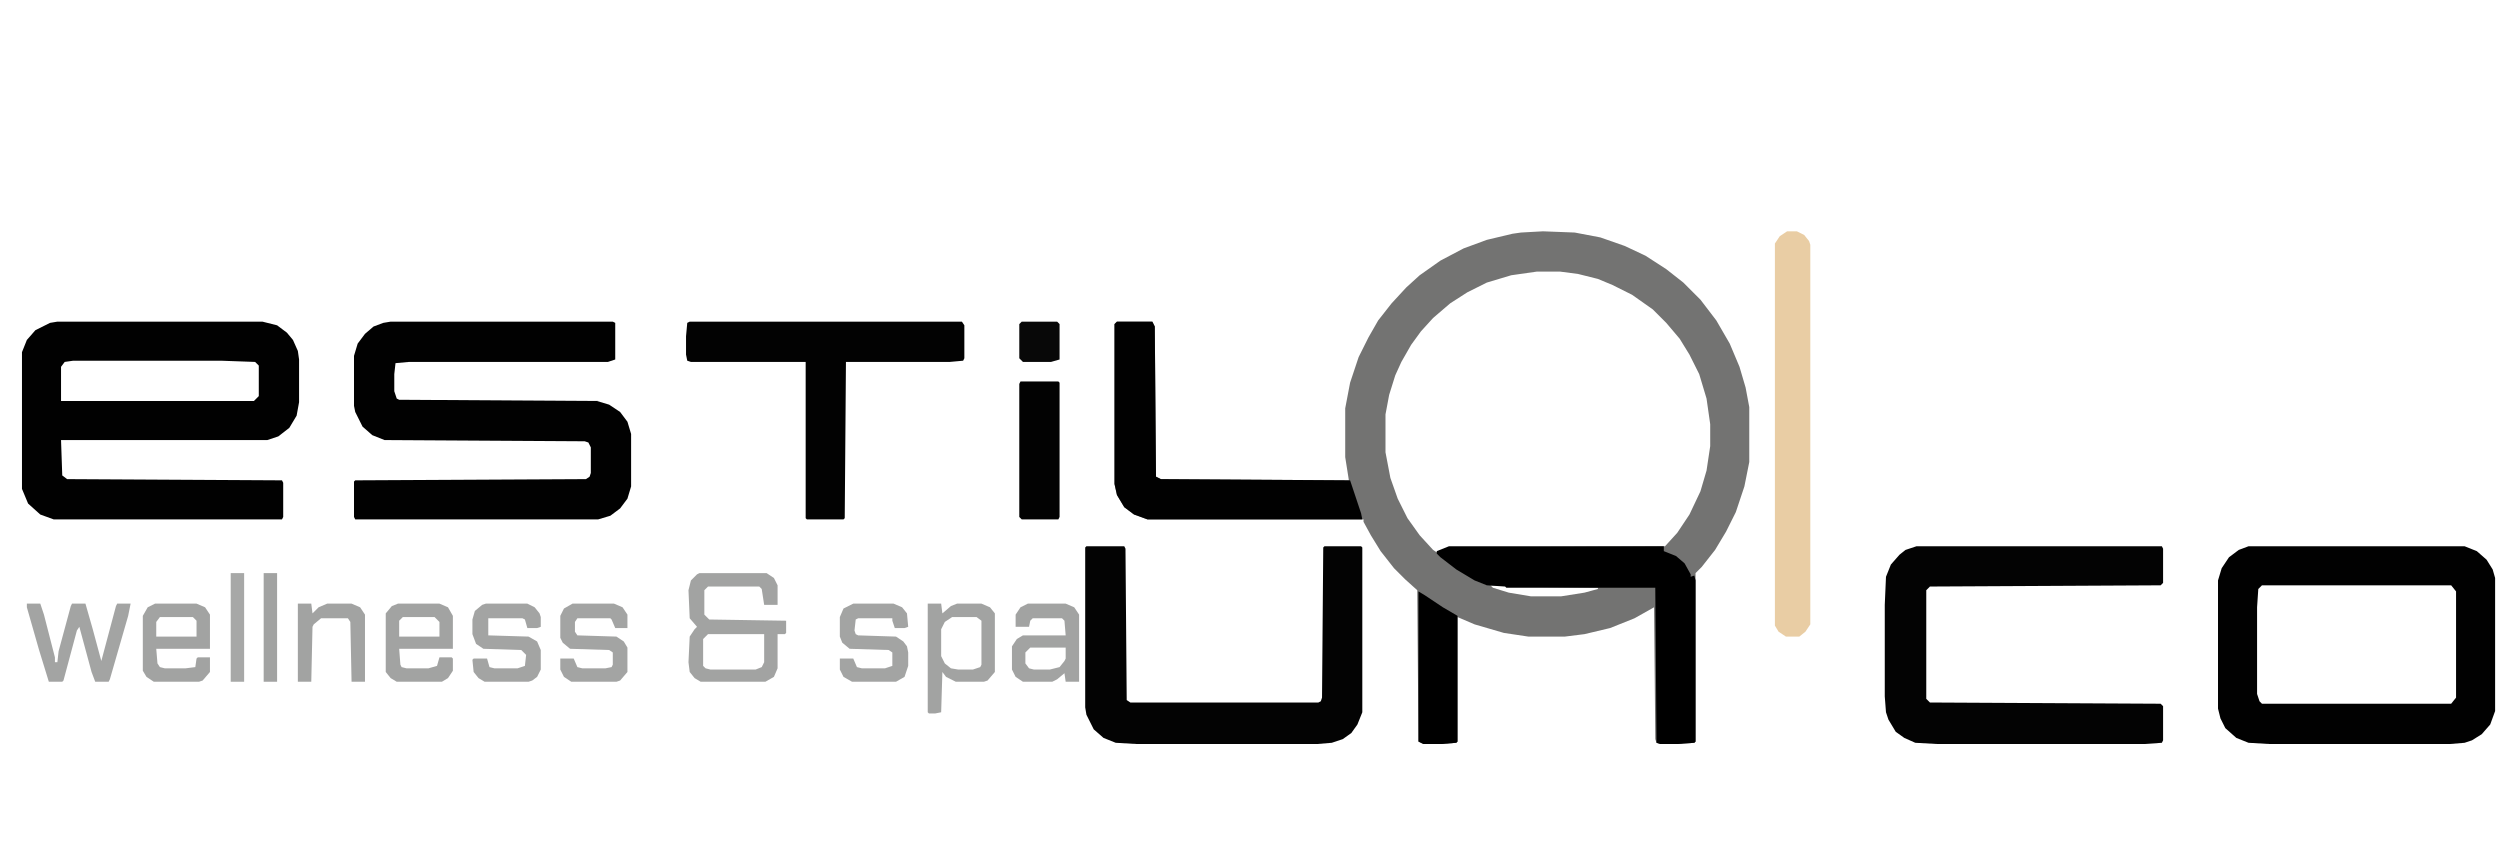 <?xml version="1.0" encoding="utf-8"?>
<!-- Generator: Adobe Illustrator 15.0.0, SVG Export Plug-In  -->
<!DOCTYPE svg PUBLIC "-//W3C//DTD SVG 1.1//EN" "http://www.w3.org/Graphics/SVG/1.1/DTD/svg11.dtd">
<svg version="1.1"
	 xmlns="http://www.w3.org/2000/svg" xmlns:xlink="http://www.w3.org/1999/xlink" xmlns:a="http://ns.adobe.com/AdobeSVGViewerExtensions/3.0/"
	 x="0px" y="0px" width="1539px" height="520px" viewBox="-13.526 -142.396 1539 520"
	 enable-background="new -13.526 -142.396 1539 520" xml:space="preserve">
<defs>
</defs>
<path fill="#737372" d="M936.325,0l19.537,0.752l15.781,3.006l15.029,5.26l12.775,6.012l12.774,8.267l10.521,8.266l10.521,10.521
	l9.769,12.775l8.267,14.277l6.012,14.278l3.757,12.774l2.255,12.023v33.816l-3.006,15.029l-5.261,15.78l-6.012,12.023l-6.763,11.272
	l-8.267,10.521l-3.757,3.757v103.702l-0.751,0.752l-10.521,0.751h-10.52l-2.255-0.751l-0.751-2.255l-0.752-81.158l-12.023,6.764
	l-15.029,6.012l-15.781,3.757l-12.023,1.503h-22.543l-15.029-2.254l-18.035-5.261l-10.521-4.509v76.649l-0.751,0.752l-9.018,0.751
	h-11.272l-3.006-1.503l-0.751-93.182l-7.515-6.763l-6.764-6.764l-8.266-10.521l-6.012-9.769l-4.509-8.267v-1.503H692.851
	l-8.267-3.006l-6.012-4.509l-4.509-7.515l-1.503-6.763V57.111l1.503-1.503h21.793l1.502,3.006l0.752,92.431l3.006,1.503
	l115.726,0.751l-2.255-14.277v-30.059l3.006-15.781l5.261-15.78l6.012-12.023l6.012-10.521l8.267-10.521l9.018-9.77l8.266-7.515
	l12.775-9.018l14.277-7.515l14.277-5.26l15.781-3.758l5.26-0.751L936.325,0z M932.567,24.799l-15.781,2.254l-15.029,4.509
	l-12.023,6.012l-10.52,6.764l-10.521,9.018l-7.514,8.266l-6.012,8.267l-6.012,10.521l-3.758,8.266l-3.758,12.023l-2.254,12.023
	v23.296l3.006,15.78l4.509,12.775l6.012,12.023l7.515,10.521l8.266,9.018l2.255,1.503l7.515-3.006l133.01-0.752l7.514-8.266
	l7.516-11.272l6.763-14.277l3.757-12.775l2.255-15.029v-13.526l-2.255-15.78l-4.508-15.029l-6.012-12.023l-6.012-9.77l-8.267-9.769
	l-8.267-8.267l-12.774-9.018l-12.023-6.012l-9.018-3.757l-12.023-3.006l-11.272-1.503H932.567z M904.012,217.925l1.503,1.503
	l9.77,3.006l13.525,2.255h18.787l14.277-2.255l8.267-2.254v-0.752l-56.36-0.751l-0.751-0.752H904.012z"/>
<path fill="#010101" d="M21.792,55.608h126.246l9.018,2.255l6.012,4.509l3.758,4.509l3.006,6.763l0.751,5.261v26.301l-1.503,8.267
	l-4.509,7.515l-6.763,5.26l-6.764,2.255H24.047l0.751,21.792l3.006,2.255l132.258,0.751l0.752,1.503v21.041l-0.752,1.503H19.538
	l-8.267-3.006l-7.515-6.763L0,158.56V74.396l3.006-7.515l5.26-6.012l9.018-4.509L21.792,55.608z M31.562,79.655l-5.261,0.752
	l-2.254,3.006v21.041h118.731l3.006-3.006V82.661l-2.255-2.254l-21.041-0.752H31.562z"/>
<path fill="#010101" d="M226.942,55.608h136.766l1.504,0.752v22.544l-4.51,1.503H238.214l-8.266,0.751l-0.752,6.764v10.521
	l1.503,4.509l1.503,0.751l121.737,0.752l7.515,2.254l6.764,4.509l4.508,6.012l2.255,7.515v32.313l-2.255,7.515l-4.508,6.012
	l-6.012,4.509l-7.516,2.254H205.149l-0.751-1.503v-21.792l0.751-0.752l142.027-0.751l2.254-1.503l0.752-2.255v-15.78l-1.504-3.006
	l-2.254-0.752l-123.24-0.751l-7.515-3.006l-6.012-5.261l-4.509-9.018l-0.751-3.757V76.649l2.254-7.515l4.509-6.012l5.261-4.509
	l6.012-2.254L226.942,55.608z"/>
<path fill="#010101" d="M1370.671,193.878h133.01l7.515,3.006l6.012,5.261l3.757,6.012l1.504,5.26v81.91l-3.006,8.266l-5.261,6.012
	l-6.012,3.758l-4.509,1.503l-9.018,0.751h-111.217l-12.775-0.751l-7.514-3.006l-6.764-6.012l-3.006-6.012l-1.503-6.012v-78.904
	l2.255-7.515l4.508-6.763l6.012-4.509L1370.671,193.878z M1378.938,217.925l-2.255,2.255l-0.751,11.271v53.354l1.503,4.509
	l1.503,1.503h116.478l3.006-3.758v-65.377l-3.006-3.758H1378.938z"/>
<path fill="#030303" d="M1166.272,193.878h151.045l0.752,1.503v21.041l-1.504,1.503l-142.026,0.752l-2.255,2.254v66.881l2.255,2.254
	l142.026,0.752l1.504,1.503v21.041l-0.752,1.503l-10.521,0.751h-127.749l-13.526-0.751l-6.763-3.006l-5.261-3.758l-4.509-7.515
	l-1.503-4.509l-0.751-9.769v-56.36l0.751-17.283l3.006-7.515l5.261-6.012l3.757-3.006L1166.272,193.878z"/>
<path fill="#030303" d="M655.276,193.878h23.296l0.751,1.503l0.752,93.182l2.254,1.503h115.727l1.502-0.751l0.752-2.255l0.752-92.43
	l0.751-0.752h22.544l0.752,0.752v101.447l-3.006,7.515l-3.758,5.261l-5.26,3.757l-6.764,2.255l-9.018,0.751H686.087l-12.775-0.751
	l-7.514-3.006l-6.012-5.261l-4.51-9.018l-0.751-4.509V194.63L655.276,193.878z"/>
<path fill="#020202" d="M411.051,55.608h167.577l1.502,2.255v20.289l-0.751,1.503l-8.267,0.752h-63.874l-0.751,96.188l-0.752,0.751
	h-22.544l-0.751-0.751V80.407h-70.639l-2.254-0.752l-0.752-3.757V64.626l0.752-8.266L411.051,55.608z"/>
<path fill="#010101" d="M674.063,55.608h21.793l1.502,3.006l0.752,92.431l3.006,1.503l116.477,0.751l6.764,20.29l0.752,3.757
	H692.851l-8.267-3.006l-6.012-4.509l-4.509-7.515l-1.503-6.763V57.111L674.063,55.608z"/>
<path d="M878.462,193.878h132.258v3.006l7.515,3.006l5.261,4.509l3.757,6.764v1.503l2.255-0.752l0.751,3.006v99.193l-0.751,0.752
	l-10.521,0.751h-10.52l-2.255-0.751l-0.751-95.437h-91.68l-0.751-0.751l-11.272-0.752l-7.514-3.006l-11.272-6.763l-9.769-7.515
	l-2.255-2.255v-1.503L878.462,193.878z"/>
<path fill="#E9CDA4" d="M1086.618,0h6.012l4.508,2.255l3.006,3.757l0.752,2.255v233.705l-3.006,4.509l-3.758,3.006h-8.266
	l-4.509-3.006l-2.255-3.757V7.515l3.006-4.509L1086.618,0z"/>
<path fill="#020202" d="M614.698,92.431h23.295l0.752,0.751v82.661l-0.752,1.503h-22.544l-1.503-1.503V93.934L614.698,92.431z"/>
<path d="M859.675,221.683l3.758,2.254l11.271,7.515l9.018,5.261v77.4l-0.751,0.752l-9.018,0.751h-11.272l-3.006-1.503V221.683z"/>
<path fill="#A2A3A2" d="M417.063,210.41h41.331l4.508,3.006l2.255,4.509v12.023h-8.267l-1.502-9.769l-1.504-1.503h-31.561
	l-2.255,2.254v15.029l3.006,3.006l47.343,0.752v7.515l-0.752,0.751h-4.509v21.041l-2.255,5.261l-5.26,3.006h-39.828l-3.757-2.255
	l-3.006-3.757l-0.751-6.012l0.751-15.781l3.006-4.509l1.503-1.503l-4.509-5.26l-0.751-17.284l1.502-6.012l3.758-3.757
	L417.063,210.41z M422.323,247.983l-3.006,3.006v16.532l1.502,1.503l3.006,0.752h27.805l3.758-1.503l1.502-3.006v-17.284H422.323z"
	/>
<path fill="#A3A4A3" d="M3.006,229.197h8.266l2.255,6.763l6.763,26.302v3.006h1.503l0.752-6.764l7.515-27.804l0.751-1.503h8.267
	l4.509,15.78l5.26,19.538l9.018-33.815l0.752-1.503h8.266l-1.503,7.515l-11.271,39.076l-0.752,1.503h-8.266l-2.255-6.012
	l-7.515-27.805l-1.503,2.255l-8.266,30.81l-0.752,0.752h-8.266l-6.012-19.538l-7.515-26.302V229.197z"/>
<path fill="#A2A3A2" d="M557.587,229.197h8.266l0.752,6.012l5.26-4.509l3.758-1.503h15.029l5.26,2.254l3.006,3.758v36.07
	l-4.509,5.26l-2.255,0.752H574.87l-6.012-3.006l-2.254-3.006l-0.752,24.798l-3.758,0.752h-3.757l-0.751-0.752V229.197z
	 M572.616,237.463l-4.51,3.006l-2.254,4.509v16.532l2.254,4.509l3.758,3.006l4.509,0.752h9.018l4.509-1.503l0.752-1.503v-27.053
	l-3.006-2.255H572.616z"/>
<path fill="#A2A3A2" d="M231.451,229.197h25.55l5.26,2.254l3.006,5.261v20.289h-33.064l0.752,9.77l0.751,1.503l3.006,0.751h13.526
	l5.261-1.503l1.503-5.26h7.515l0.751,0.751v7.515l-3.006,4.509l-3.757,2.255h-27.805l-3.757-2.255l-3.006-3.757v-36.07l3.757-4.509
	L231.451,229.197z M234.457,237.463l-2.255,2.255v9.769h24.799v-9.018l-3.006-3.006H234.457z"/>
<path fill="#A2A3A2" d="M81.909,229.197h25.55l5.261,2.254l3.006,4.509v21.041H82.661l0.751,9.018l1.503,2.255l3.006,0.751h12.775
	l6.012-0.751l0.751-5.261l0.752-0.751h7.515v9.018l-4.509,5.26l-2.255,0.752H81.158l-4.509-3.006l-2.255-3.758v-33.815l3.006-5.261
	L81.909,229.197z M84.915,237.463l-2.254,3.006v9.018h24.798v-9.769l-2.254-2.255H84.915z"/>
<path fill="#A2A3A2" d="M619.206,229.197h23.296l5.261,2.254l3.006,4.509v41.331h-8.267l-0.751-5.261l-4.51,3.758l-3.006,1.503
	H616.2l-4.508-3.006l-2.255-4.509v-14.278l3.006-4.509l3.757-2.254h26.302l-0.751-9.018l-1.504-1.503h-18.035l-1.502,1.503
	l-0.752,3.757h-8.266v-7.515l3.006-4.509L619.206,229.197z M620.71,256.25l-3.006,3.006v6.763l2.254,3.006l3.006,0.752h9.77
	l6.012-1.503l3.006-3.758l0.751-1.503v-6.763H620.71z"/>
<path fill="#A3A4A3" d="M511.747,229.197h24.799l5.26,2.254l3.006,3.758l0.752,8.266l-2.255,0.752h-6.012l-1.503-4.509v-1.503
	h-21.041l-1.503,0.751l-0.751,6.764l0.751,2.254l1.503,0.752l23.295,0.751l4.51,3.006l2.254,3.006l0.752,3.758v8.266l-2.255,6.764
	l-5.261,3.006h-27.053l-5.26-3.006l-2.254-4.509v-6.764h8.266l2.254,5.261l3.006,0.751h14.278l4.509-1.503v-8.266l-2.254-1.503
	l-24.047-0.752l-4.51-3.757l-1.502-3.758v-12.023l2.254-5.26L511.747,229.197z"/>
<path fill="#A3A4A3" d="M285.556,229.197h25.551l4.508,2.254l3.006,3.758l0.752,2.254v6.012l-2.254,0.752h-6.012l-1.504-5.261
	l-1.502-0.751H287.06v10.521l24.798,0.751l5.261,3.006l2.254,5.261v12.023l-2.254,4.509l-3.006,2.254l-2.255,0.752h-27.053
	l-3.757-2.255l-3.006-3.757l-0.752-7.515l0.752-0.752h8.266l1.503,5.261l3.006,0.751h14.278l4.508-1.503l0.752-6.763l-3.006-3.006
	l-23.295-0.752l-4.509-3.006l-2.255-6.012v-9.018l1.503-5.26l4.509-3.758L285.556,229.197z"/>
<path fill="#A3A4A3" d="M338.91,229.197h25.55l5.26,2.254l3.006,4.509v8.267h-7.514l-2.255-5.261l-0.751-0.751h-20.29l-1.503,2.254
	v6.012l1.503,2.255l24.047,0.751l4.509,3.006l2.254,3.758v15.029l-4.508,5.26l-2.255,0.752h-27.804l-4.51-3.006l-2.254-4.509v-6.764
	h8.266l2.255,5.261l3.006,0.751H359.2l3.757-0.751l0.751-1.503v-7.515l-2.254-1.503l-24.047-0.752l-4.509-3.757l-1.503-3.006
	v-13.526l2.254-4.509L338.91,229.197z"/>
<path fill="#A2A3A2" d="M169.831,229.197h8.266l0.752,6.012l3.757-3.758l5.261-2.254h15.029l5.26,2.254l3.006,4.509v41.331h-8.266
	l-0.752-36.822l-1.503-2.254h-16.532l-4.509,3.757l-0.751,1.503l-0.752,33.816h-8.266V229.197z"/>
<path fill="#080808" d="M615.449,55.608h21.792l1.504,1.503v21.793l-5.261,1.503H616.2l-2.254-2.255V57.111L615.449,55.608z"/>
<path fill="#A2A3A2" d="M148.79,210.41h8.266v66.881h-8.266V210.41z"/>
<path fill="#A7A8A7" d="M128.5,210.41h8.267v66.881H128.5V210.41z"/>
</svg>
